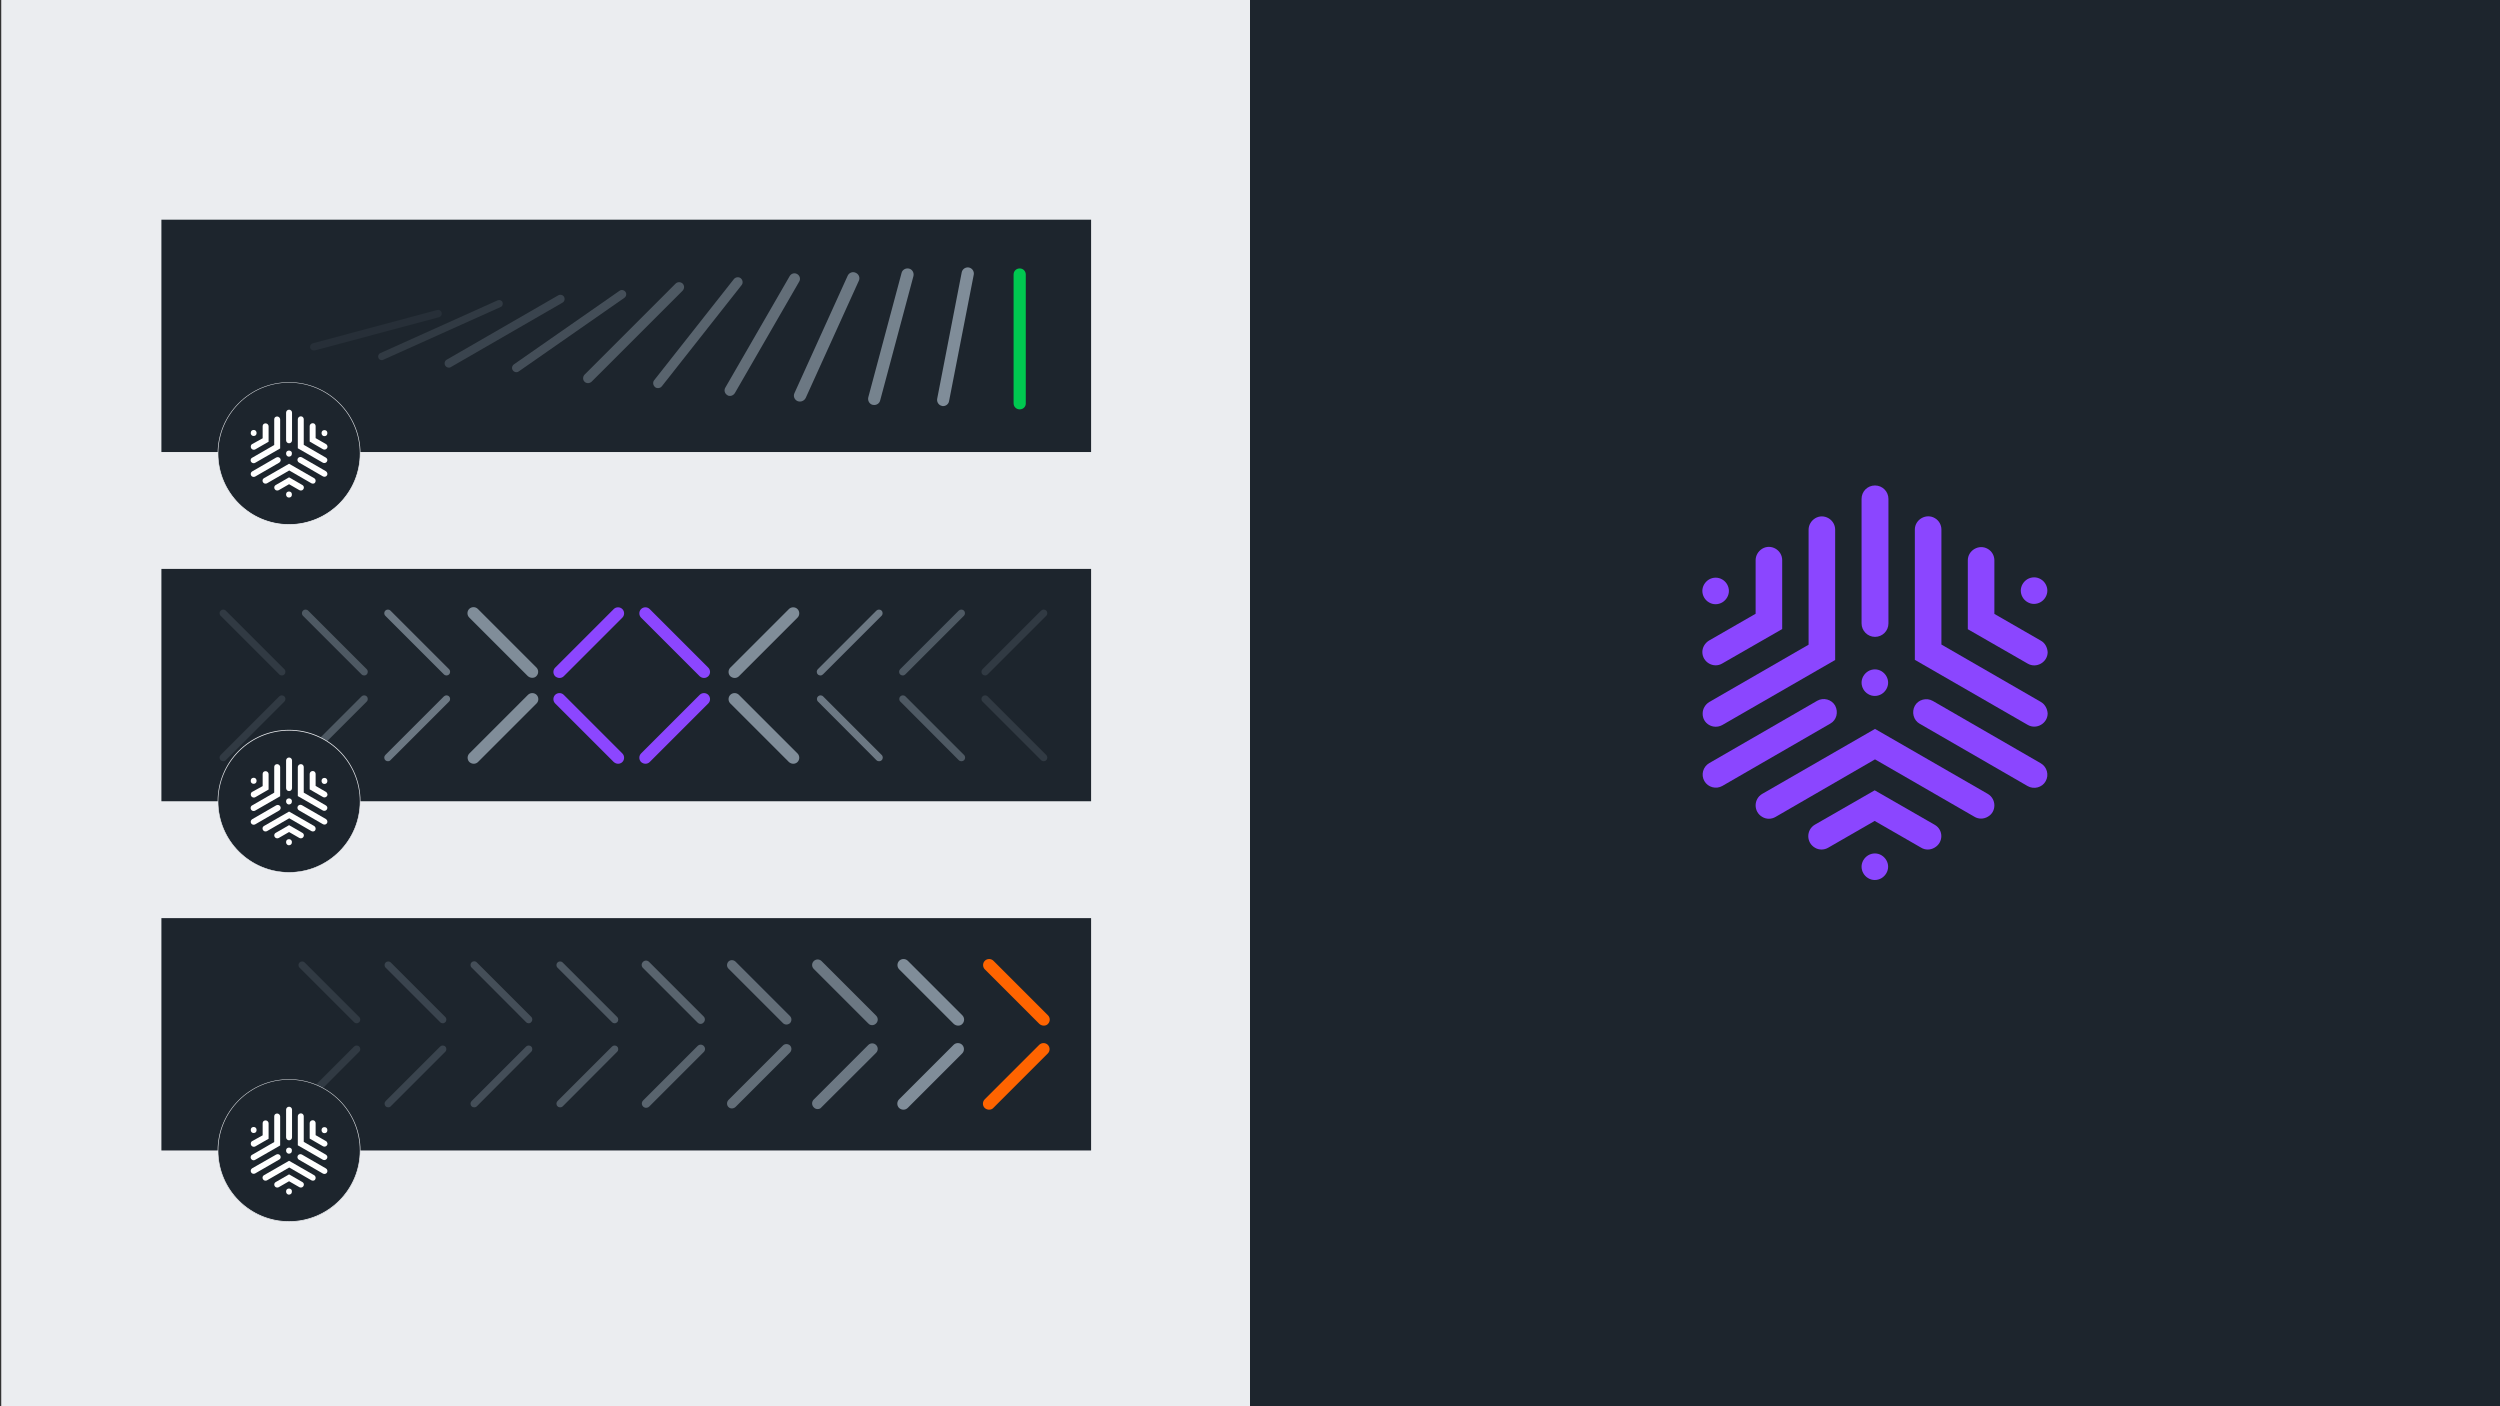 <?xml version="1.0" encoding="UTF-8"?> <svg xmlns="http://www.w3.org/2000/svg" xmlns:xlink="http://www.w3.org/1999/xlink" version="1.1" id="Layer_1" x="0px" y="0px" viewBox="0 0 1600 900" style="enable-background:new 0 0 1600 900;" xml:space="preserve"><rect x="0" y="0" width="1600" height="900" fill="#333333" stroke="none"/> <style type="text/css"> .st0{fill:#EBEDF0;} .st1{fill:#1D252D;} .st2{fill:#FFFFFF;} .st3{clip-path:url(#SVGID_00000039119563954549883550000009489005427710944649_);} .st4{clip-path:url(#SVGID_00000167392707615444161110000004457949384724058812_);} .st5{clip-path:url(#SVGID_00000017475294278725333210000002363035160311916972_);} .st6{clip-path:url(#SVGID_00000148643009119007755750000006737262434192184734_);} .st7{opacity:0.7;} .st8{fill:#808D99;} .st9{opacity:0.6;} .st10{opacity:0.5;} .st11{opacity:0.4;} .st12{opacity:0.3;} .st13{opacity:0.2;} .st14{opacity:0.8;} .st15{fill:#FF6400;} .st16{fill:#8C46FF;} .st17{fill:#00C850;} .st18{opacity:0.9;} .st19{opacity:0.1;} .st20{clip-path:url(#SVGID_00000154394660836022260410000006689096115808118969_);} .st21{clip-path:url(#SVGID_00000158728106497237928120000002777405806999245233_);} .st22{clip-path:url(#SVGID_00000162327804039031679770000009216544566312201118_);} .st23{clip-path:url(#SVGID_00000019641660755913577370000000110328938714451084_);} .st24{clip-path:url(#SVGID_00000022531898767819087780000003071185280926915230_);} .st25{clip-path:url(#SVGID_00000083811324802179404640000018382834693804149678_);} .st26{clip-path:url(#SVGID_00000063604341566494199860000001189971206824679082_);} .st27{clip-path:url(#SVGID_00000018216818813848512270000011923629326396313746_);} .st28{fill:#8B46FF;} </style> <rect x="0.8" class="st0" width="800" height="900"></rect> <rect x="800" class="st1" width="800" height="900"></rect> <g> <g> <rect x="103.3" y="140.6" class="st1" width="595" height="148.7"></rect> </g> <g> <rect x="103.3" y="587.6" class="st1" width="595" height="148.7"></rect> </g> <g> <rect x="103.3" y="364.1" class="st1" width="595" height="148.7"></rect> </g> <g> <g> <circle class="st1" cx="185" cy="290.2" r="45.5"></circle> <path class="st0" d="M185,336c-25.2,0-45.7-20.5-45.7-45.7s20.5-45.7,45.7-45.7c25.2,0,45.7,20.5,45.7,45.7S210.2,336,185,336z M185,244.9c-25,0-45.3,20.3-45.3,45.3c0,24.9,20.3,45.3,45.3,45.3s45.3-20.3,45.3-45.3C230.3,265.3,210,244.9,185,244.9z"></path> </g> <g> <g> <path class="st2" d="M208.6,292.9l-14.2-8.2v-16.3c0-0.7-0.3-1.3-0.9-1.7l0,0c-1.3-0.7-2.9,0.2-2.9,1.7v18.5l16,9.2 c1.3,0.7,2.9-0.2,2.9-1.7C209.5,293.9,209.2,293.3,208.6,292.9L208.6,292.9z"></path> </g> <g> <path class="st2" d="M208.6,284.2l-6.6-3.8v-7.6c0-0.7-0.3-1.3-0.9-1.7c-1.3-0.7-2.9,0.2-2.9,1.7v9.8l8.5,4.9 c1.3,0.7,2.9-0.2,2.9-1.7C209.5,285.1,209.2,284.5,208.6,284.2L208.6,284.2z"></path> </g> <g> <path class="st2" d="M208.6,275.5L208.6,275.5c-0.6-0.3-1.3-0.3-1.9,0l0,0c-0.6,0.3-0.9,0.9-0.9,1.7c0,0.7,0.3,1.3,0.9,1.7l0,0 c0.6,0.3,1.3,0.3,1.9,0c0.6-0.3,0.9-0.9,0.9-1.7C209.5,276.4,209.2,275.8,208.6,275.5L208.6,275.5z"></path> </g> <g> <path class="st2" d="M163.3,296.2l16-9.2v-18.5c0-1.5-1.6-2.4-2.9-1.7c-0.6,0.3-0.9,0.9-0.9,1.7v16.3l-14.2,8.2 c-0.6,0.3-0.9,0.9-0.9,1.7C160.5,296,162,296.9,163.3,296.2L163.3,296.2z"></path> </g> <g> <path class="st2" d="M161.4,284.2c-0.6,0.3-0.9,0.9-0.9,1.7c0,1.5,1.6,2.4,2.9,1.7l8.5-4.9v-9.8c0-1.5-1.6-2.4-2.9-1.7 c-0.6,0.3-0.9,0.9-0.9,1.7v7.6L161.4,284.2L161.4,284.2z"></path> </g> <g> <path class="st2" d="M161.4,278.8L161.4,278.8c0.6,0.3,1.3,0.3,1.9,0l0,0c0.6-0.3,0.9-0.9,0.9-1.7c0-0.7-0.3-1.3-0.9-1.7l0,0 c-0.6-0.3-1.3-0.3-1.9,0c-0.6,0.3-0.9,0.9-0.9,1.7C160.4,277.8,160.8,278.4,161.4,278.8L161.4,278.8z"></path> </g> <g> <path class="st2" d="M201,306l-16-9.2l-16,9.2c-1.3,0.7-1.3,2.5,0,3.3c0.6,0.3,1.3,0.3,1.9,0l14.2-8.2l14.2,8.2 c0.6,0.3,1.3,0.3,1.9,0C202.3,308.5,202.3,306.7,201,306L201,306z"></path> </g> <g> <g> <defs> <rect id="SVGID_1_" x="160.4" y="262.2" width="49.1" height="56.1"></rect> </defs> <clipPath id="SVGID_00000147221578497173580970000013523920496946323864_"> <use xlink:href="#SVGID_1_" style="overflow:visible;"></use> </clipPath> <g style="clip-path:url(#SVGID_00000147221578497173580970000013523920496946323864_);"> <path class="st2" d="M193.5,310.4l-8.5-4.9l-8.5,4.9c-1.3,0.7-1.3,2.5,0,3.3l0,0c0.6,0.3,1.3,0.3,1.9,0l6.6-3.8l6.6,3.8 c0.6,0.3,1.3,0.3,1.9,0C194.8,312.9,194.8,311.1,193.5,310.4L193.5,310.4z"></path> </g> </g> <g> <defs> <rect id="SVGID_00000005969142901520090440000009494591329697854863_" x="160.4" y="262.2" width="49.1" height="56.1"></rect> </defs> <clipPath id="SVGID_00000042737806789655770080000011864912623286261419_"> <use xlink:href="#SVGID_00000005969142901520090440000009494591329697854863_" style="overflow:visible;"></use> </clipPath> <g style="clip-path:url(#SVGID_00000042737806789655770080000011864912623286261419_);"> <path class="st2" d="M185.9,314.8c-0.6-0.3-1.3-0.3-1.9,0c-0.6,0.3-0.9,0.9-0.9,1.7c0,0.7,0.3,1.3,0.9,1.7 c0.6,0.3,1.3,0.3,1.9,0c0.6-0.3,0.9-0.9,0.9-1.7S186.5,315.1,185.9,314.8L185.9,314.8z"></path> </g> </g> <g> <defs> <rect id="SVGID_00000057114092809617807630000012088991968124391073_" x="160.4" y="262.2" width="49.1" height="56.1"></rect> </defs> <clipPath id="SVGID_00000078723400751211851180000004038854846850406537_"> <use xlink:href="#SVGID_00000057114092809617807630000012088991968124391073_" style="overflow:visible;"></use> </clipPath> <g style="clip-path:url(#SVGID_00000078723400751211851180000004038854846850406537_);"> <path class="st2" d="M179.4,293.5L179.4,293.5c-0.5-0.9-1.7-1.2-2.6-0.7l-15.4,8.9c-0.9,0.5-1.2,1.7-0.7,2.6 c0.5,0.9,1.7,1.2,2.6,0.7l15.4-8.9C179.6,295.5,179.9,294.4,179.4,293.5L179.4,293.5z"></path> </g> </g> <g> <defs> <rect id="SVGID_00000026124190693499397470000013507907044036583598_" x="160.4" y="262.2" width="49.1" height="56.1"></rect> </defs> <clipPath id="SVGID_00000120559862821455717560000006298379063319470999_"> <use xlink:href="#SVGID_00000026124190693499397470000013507907044036583598_" style="overflow:visible;"></use> </clipPath> <g style="clip-path:url(#SVGID_00000120559862821455717560000006298379063319470999_);"> <path class="st2" d="M208.6,301.6l-15.4-8.9c-0.9-0.5-2.1-0.2-2.6,0.7c-0.5,0.9-0.2,2.1,0.7,2.6l15.4,8.9 c0.9,0.5,2.1,0.2,2.6-0.7C209.8,303.4,209.5,302.2,208.6,301.6L208.6,301.6z"></path> </g> </g> </g> <g> <path class="st2" d="M185,283.7c1.1,0,1.9-0.9,1.9-1.9v-17.7c0-1.1-0.9-1.9-1.9-1.9c-1.1,0-1.9,0.9-1.9,1.9v17.7 C183.1,282.8,183.9,283.7,185,283.7L185,283.7z"></path> </g> <g> <path class="st2" d="M185.9,288.6L185.9,288.6c-0.6-0.3-1.3-0.3-1.9,0c-0.6,0.3-0.9,0.9-0.9,1.7l0,0c0,0.7,0.3,1.3,0.9,1.7 s1.3,0.3,1.9,0c0.6-0.3,0.9-0.9,0.9-1.7l0,0C186.9,289.5,186.5,288.9,185.9,288.6L185.9,288.6z"></path> </g> </g> </g> <g> <g class="st7"> <g> <path class="st8" d="M503.3,655.7c-0.8,0-1.6-0.3-2.2-0.9l-34.9-34.9c-1.2-1.2-1.2-3.2,0-4.5c1.2-1.2,3.2-1.2,4.5,0l34.9,34.9 c1.2,1.2,1.2,3.2,0,4.5C504.9,655.4,504.1,655.7,503.3,655.7z"></path> </g> <g> <path class="st8" d="M468.4,709.4c-0.8,0-1.6-0.3-2.2-0.9c-1.2-1.2-1.2-3.2,0-4.5l34.9-34.9c1.2-1.2,3.2-1.2,4.5,0 c1.2,1.2,1.2,3.2,0,4.5l-34.9,34.9C470,709.1,469.2,709.4,468.4,709.4z"></path> </g> </g> <g class="st9"> <g> <path class="st8" d="M448.4,655.3c-0.7,0-1.4-0.3-1.9-0.8l-35-35c-1.1-1.1-1.1-2.8,0-3.9s2.8-1.1,3.9,0l34.9,34.9 c1.1,1.1,1.1,2.8,0,3.9C449.8,655,449,655.3,448.4,655.3z"></path> </g> <g> <path class="st8" d="M413.5,709c-0.7,0-1.4-0.3-1.9-0.8c-1.1-1.1-1.1-2.8,0-3.9l34.9-34.9c1.1-1.1,2.8-1.1,3.9,0s1.1,2.8,0,3.9 l-34.9,34.9C414.9,708.8,414.1,709,413.5,709z"></path> </g> </g> <g class="st10"> <g> <path class="st8" d="M393.4,654.9c-0.6,0-1.2-0.2-1.7-0.7l-34.9-34.9c-0.9-0.9-0.9-2.4,0-3.3c0.9-0.9,2.4-0.9,3.3,0l34.9,34.9 c0.9,0.9,0.9,2.4,0,3.3C394.6,654.6,394,654.9,393.4,654.9z"></path> </g> <g> <path class="st8" d="M358.5,708.7c-0.6,0-1.2-0.2-1.7-0.7c-0.9-0.9-0.9-2.4,0-3.3l34.9-34.9c0.9-0.9,2.4-0.9,3.3,0 s0.9,2.4,0,3.3L360.2,708C359.7,708.5,359.1,708.7,358.5,708.7z"></path> </g> </g> <g class="st11"> <g> <path class="st8" d="M338.4,654.9c-0.6,0-1.2-0.2-1.7-0.7l-34.9-35c-0.9-0.9-0.9-2.4,0-3.3s2.4-0.9,3.3,0l34.9,34.9 c0.9,0.9,0.9,2.4,0,3.3C339.6,654.6,339,654.9,338.4,654.9z"></path> </g> <g> <path class="st8" d="M303.5,708.7c-0.6,0-1.2-0.2-1.7-0.7c-0.9-0.9-0.9-2.4,0-3.3l34.9-34.9c0.9-0.9,2.4-0.9,3.3,0 s0.9,2.4,0,3.3L305.2,708C304.7,708.5,304.1,708.7,303.5,708.7z"></path> </g> </g> <g class="st12"> <g> <path class="st8" d="M283.4,654.9c-0.6,0-1.2-0.2-1.7-0.7l-34.9-34.9c-0.9-0.9-0.9-2.4,0-3.3c0.9-0.9,2.4-0.9,3.3,0l34.9,34.9 c0.9,0.9,0.9,2.4,0,3.3C284.6,654.6,284,654.9,283.4,654.9z"></path> </g> <g> <path class="st8" d="M248.5,708.7c-0.6,0-1.2-0.2-1.7-0.7c-0.9-0.9-0.9-2.4,0-3.3l34.9-34.9c0.9-0.9,2.4-0.9,3.3,0 c0.9,0.9,0.9,2.4,0,3.3L250.1,708C249.7,708.5,249.1,708.7,248.5,708.7z"></path> </g> </g> <g class="st13"> <g> <path class="st8" d="M228.3,654.9c-0.6,0-1.2-0.2-1.7-0.7l-34.9-34.9c-0.9-0.9-0.9-2.4,0-3.3c0.9-0.9,2.4-0.9,3.3,0l34.9,34.9 c0.9,0.9,0.9,2.4,0,3.3C229.5,654.6,228.9,654.9,228.3,654.9z"></path> </g> <g> <path class="st8" d="M193.4,708.7c-0.6,0-1.2-0.2-1.7-0.7c-0.9-0.9-0.9-2.4,0-3.3l34.9-34.9c0.9-0.9,2.4-0.9,3.3,0 c0.9,0.9,0.9,2.4,0,3.3L195.1,708C194.6,708.5,194,708.7,193.4,708.7z"></path> </g> </g> <g> <path class="st8" d="M613.2,656.4c-1,0-2-0.4-2.8-1.1l-34.9-34.9c-1.5-1.5-1.5-4,0-5.5c1.5-1.5,4-1.5,5.5,0l34.9,34.9 c1.5,1.5,1.5,4,0,5.5C615.2,656.1,614.2,656.4,613.2,656.4z"></path> </g> <g class="st14"> <g> <path class="st8" d="M523.3,709.8c-0.9,0-1.8-0.3-2.5-1.1c-1.4-1.4-1.4-3.6,0-5l34.9-34.9c1.4-1.4,3.6-1.4,5,0s1.4,3.6,0,5 l-35,34.9C525.1,709.5,524.2,709.8,523.3,709.8z"></path> </g> <g> <path class="st8" d="M558.2,656.1c-0.9,0-1.8-0.3-2.5-1.1l-34.9-34.9c-1.4-1.4-1.4-3.6,0-5c1.4-1.4,3.6-1.4,5,0l34.9,34.9 c1.4,1.4,1.4,3.6,0,5C560,655.7,559.1,656.1,558.2,656.1z"></path> </g> </g> <g> <path class="st8" d="M578.2,710.2c-1,0-2-0.4-2.8-1.1c-1.5-1.5-1.5-4,0-5.5l34.9-34.9c1.5-1.5,4-1.5,5.5,0c1.5,1.5,1.5,4,0,5.5 l-34.9,34.9C580.2,709.8,579.2,710.2,578.2,710.2z"></path> </g> <g> <path class="st15" d="M668,656.4c-1,0-2-0.4-2.8-1.1l-34.9-34.9c-1.5-1.5-1.5-4,0-5.5c1.5-1.5,4-1.5,5.5,0l34.9,34.9 c1.5,1.5,1.5,4,0,5.5C670,656.1,669,656.4,668,656.4z"></path> </g> <g> <path class="st15" d="M633,710.2c-1,0-2-0.4-2.8-1.1c-1.5-1.5-1.5-4,0-5.5l34.9-34.9c1.5-1.5,4-1.5,5.5,0c1.5,1.5,1.5,4,0,5.5 l-34.9,34.9C635.1,709.8,634.1,710.2,633,710.2z"></path> </g> </g> <g> <g class="st14"> <path class="st8" d="M285.8,432.3c-0.6,0-1.2-0.2-1.7-0.7l-37.5-37.5c-0.9-0.9-0.9-2.4,0-3.3s2.4-0.9,3.3,0l37.5,37.5 c0.9,0.9,0.9,2.4,0,3.3C286.9,432.1,286.3,432.3,285.8,432.3z"></path> </g> <g class="st14"> <path class="st8" d="M248.3,487.2c-0.6,0-1.2-0.2-1.7-0.7c-0.9-0.9-0.9-2.4,0-3.3l37.5-37.5c0.9-0.9,2.4-0.9,3.3,0s0.9,2.4,0,3.3 l-37.5,37.5C249.5,487,248.9,487.2,248.3,487.2z"></path> </g> <g class="st10"> <path class="st8" d="M233.1,432.3c-0.6,0-1.2-0.2-1.7-0.7l-37.5-37.5c-0.9-0.9-0.9-2.4,0-3.3c0.9-0.9,2.4-0.9,3.3,0l37.5,37.5 c0.9,0.9,0.9,2.4,0,3.3C234.3,432.1,233.7,432.3,233.1,432.3z"></path> </g> <g class="st10"> <path class="st8" d="M195.6,487.2c-0.6,0-1.2-0.2-1.7-0.7c-0.9-0.9-0.9-2.4,0-3.3l37.5-37.5c0.9-0.9,2.4-0.9,3.3,0s0.9,2.4,0,3.3 l-37.5,37.5C196.8,487,196.2,487.2,195.6,487.2z"></path> </g> <g class="st13"> <path class="st8" d="M180.4,432.3c-0.6,0-1.2-0.2-1.7-0.7l-37.5-37.5c-0.9-0.9-0.9-2.4,0-3.3c0.9-0.9,2.4-0.9,3.3,0l37.5,37.5 c0.9,0.9,0.9,2.4,0,3.3C181.6,432.1,181,432.3,180.4,432.3z"></path> </g> <g class="st13"> <path class="st8" d="M142.9,487.2c-0.6,0-1.2-0.2-1.7-0.7c-0.9-0.9-0.9-2.4,0-3.3l37.5-37.5c0.9-0.9,2.4-0.9,3.3,0s0.9,2.4,0,3.3 l-37.5,37.5C144.1,487,143.5,487.2,142.9,487.2z"></path> </g> <g> <path class="st8" d="M340.6,433.8c-1,0-2-0.4-2.8-1.1l-37.5-37.5c-1.5-1.5-1.5-4,0-5.5c1.5-1.5,4-1.5,5.5,0l37.5,37.5 c1.5,1.5,1.5,4,0,5.5C342.6,433.5,341.6,433.8,340.6,433.8z"></path> </g> <g> <path class="st8" d="M303.2,488.8c-1,0-2-0.4-2.8-1.1c-1.5-1.5-1.5-4,0-5.5l37.5-37.5c1.5-1.5,4-1.5,5.5,0s1.5,4,0,5.5 l-37.5,37.5C305.2,488.4,304.2,488.8,303.2,488.8z"></path> </g> <g class="st14"> <path class="st8" d="M562.6,487.2c-0.6,0-1.2-0.2-1.7-0.7L523.5,449c-0.9-0.9-0.9-2.4,0-3.3c0.9-0.9,2.4-0.9,3.3,0l37.5,37.5 c0.9,0.9,0.9,2.4,0,3.3C563.8,487,563.2,487.2,562.6,487.2z"></path> </g> <g class="st14"> <path class="st8" d="M525.1,432.3c-0.6,0-1.2-0.2-1.7-0.7c-0.9-0.9-0.9-2.4,0-3.3l37.5-37.5c0.9-0.9,2.4-0.9,3.3,0s0.9,2.4,0,3.3 l-37.5,37.5C526.3,432,525.7,432.3,525.1,432.3z"></path> </g> <g class="st10"> <path class="st8" d="M615.3,487.2c-0.6,0-1.2-0.2-1.7-0.7L576.2,449c-0.9-0.9-0.9-2.4,0-3.3c0.9-0.9,2.4-0.9,3.3,0l37.5,37.5 c0.9,0.9,0.9,2.4,0,3.3C616.5,487,615.9,487.2,615.3,487.2z"></path> </g> <g class="st10"> <path class="st8" d="M577.8,432.3c-0.6,0-1.2-0.2-1.7-0.7c-0.9-0.9-0.9-2.4,0-3.3l37.5-37.5c0.9-0.9,2.4-0.9,3.3,0s0.9,2.4,0,3.3 l-37.5,37.5C579,432,578.4,432.3,577.8,432.3z"></path> </g> <g class="st13"> <path class="st8" d="M668,487.2c-0.6,0-1.2-0.2-1.7-0.7L628.8,449c-0.9-0.9-0.9-2.4,0-3.3c0.9-0.9,2.4-0.9,3.3,0l37.5,37.5 c0.9,0.9,0.9,2.4,0,3.3C669.2,487,668.6,487.2,668,487.2z"></path> </g> <g class="st13"> <path class="st8" d="M630.5,432.3c-0.6,0-1.2-0.2-1.7-0.7c-0.9-0.9-0.9-2.4,0-3.3l37.5-37.5c0.9-0.9,2.4-0.9,3.3,0s0.9,2.4,0,3.3 l-37.5,37.5C631.7,432,631.1,432.3,630.5,432.3z"></path> </g> <g> <path class="st8" d="M507.7,488.8c-1,0-2-0.4-2.8-1.1l-37.5-37.5c-1.5-1.5-1.5-4,0-5.5s4-1.5,5.5,0l37.5,37.5 c1.5,1.5,1.5,4,0,5.5C509.7,488.4,508.7,488.8,507.7,488.8z"></path> </g> <g> <path class="st8" d="M470.2,433.9c-1,0-2-0.4-2.8-1.1c-1.5-1.5-1.5-4,0-5.5l37.5-37.5c1.5-1.5,4-1.5,5.5,0s1.5,4,0,5.5 l-37.5,37.5C472.2,433.5,471.2,433.9,470.2,433.9z"></path> </g> <g> <path class="st16" d="M395.6,488.8c-1,0-2-0.4-2.8-1.1l-37.5-37.5c-1.5-1.5-1.5-4,0-5.5c1.5-1.5,4-1.5,5.5,0l37.5,37.5 c1.5,1.5,1.5,4,0,5.5C397.6,488.4,396.6,488.8,395.6,488.8z"></path> </g> <g> <path class="st16" d="M450.6,433.9c-1,0-2-0.4-2.8-1.1l-37.5-37.5c-1.5-1.5-1.5-4,0-5.5s4-1.5,5.5,0l37.5,37.5 c1.5,1.5,1.5,4,0,5.5C452.5,433.5,451.6,433.9,450.6,433.9z"></path> </g> <g> <path class="st16" d="M413.1,488.8c-1,0-2-0.4-2.8-1.1c-1.5-1.5-1.5-4,0-5.5l37.5-37.5c1.5-1.5,4-1.5,5.5,0s1.5,4,0,5.5 l-37.5,37.5C415.1,488.4,414.1,488.8,413.1,488.8z"></path> </g> <g> <path class="st16" d="M358.1,433.9c-1,0-2-0.4-2.8-1.1c-1.5-1.5-1.5-4,0-5.5l37.5-37.5c1.5-1.5,4-1.5,5.5,0c1.5,1.5,1.5,4,0,5.5 l-37.5,37.5C360.1,433.5,359.1,433.9,358.1,433.9z"></path> </g> </g> <g> <g> <path class="st17" d="M652.6,262c-2.2,0-3.9-1.7-3.9-3.9v-82.4c0-2.2,1.7-3.9,3.9-3.9s3.9,1.7,3.9,3.9v82.4 C656.6,260.3,654.8,262,652.6,262z"></path> </g> <g class="st18"> <path class="st8" d="M559.5,259.2c-0.3,0-0.7-0.1-1-0.1c-2.1-0.5-3.3-2.7-2.8-4.8l21.3-79.6c0.5-2.1,2.7-3.3,4.8-2.8 c2.1,0.5,3.3,2.7,2.8,4.8l-21.3,79.6C562.9,258,561.3,259.2,559.5,259.2z"></path> </g> <g> <path class="st8" d="M603.6,259.9c-0.3,0-0.5,0-0.7-0.1c-2.1-0.4-3.5-2.5-3.1-4.6l15.7-80.9c0.4-2.1,2.5-3.5,4.6-3.1 c2.1,0.4,3.5,2.5,3.1,4.6l-15.8,80.9C607.1,258.6,605.4,259.9,603.6,259.9z"></path> </g> <g class="st14"> <path class="st8" d="M512,257c-0.5,0-1.1-0.1-1.6-0.3c-2-0.9-2.9-3.2-1.9-5.2l34-75c0.9-2,3.2-2.9,5.2-1.9c2,0.9,2.9,3.2,1.9,5.2 l-34,75C514.9,256.1,513.5,257,512,257z"></path> </g> <g class="st7"> <path class="st8" d="M467.2,253.4c-0.6,0-1.2-0.1-1.7-0.5c-1.7-1-2.3-3.1-1.3-4.8l41.2-71.4c1-1.7,3.1-2.3,4.8-1.3 c1.7,1,2.3,3.1,1.3,4.8l-41.2,71.4C469.6,252.7,468.4,253.4,467.2,253.4z"></path> </g> <g class="st10"> <path class="st8" d="M376.3,245.2c-0.8,0-1.6-0.3-2.2-0.9c-1.2-1.2-1.2-3.2,0-4.5l58.3-58.3c1.2-1.2,3.2-1.2,4.5,0 c1.2,1.2,1.2,3.2,0,4.5l-58.3,58.3C377.9,244.9,377.1,245.2,376.3,245.2z"></path> </g> <g class="st9"> <path class="st8" d="M421.1,248.4c-0.7,0-1.4-0.2-1.9-0.7c-1.3-1.1-1.6-3.1-0.5-4.4l51-64.7c1.1-1.3,3.1-1.6,4.4-0.5 c1.3,1.1,1.6,3.1,0.5,4.4l-51,64.7C423,248,422,248.4,421.1,248.4z"></path> </g> <g class="st12"> <path class="st8" d="M287.3,235.3c-0.9,0-1.9-0.5-2.4-1.4c-0.7-1.3-0.3-3,1-3.7l71.4-41.2c1.3-0.7,3-0.3,3.7,1s0.3,3-1,3.7 l-71.4,41.2C288.3,235.2,287.8,235.3,287.3,235.3z"></path> </g> <g class="st11"> <path class="st8" d="M330.5,238.2c-0.9,0-1.7-0.4-2.3-1.2c-0.9-1.3-0.5-2.9,0.7-3.8l67.6-47.1c1.3-0.9,2.9-0.5,3.8,0.7 c0.9,1.3,0.5,2.9-0.7,3.8L332,237.7C331.5,238.1,331,238.2,330.5,238.2z"></path> </g> <g class="st19"> <path class="st8" d="M200.8,224.3c-1.1,0-2-0.7-2.3-1.7c-0.3-1.3,0.4-2.5,1.7-2.9l79.6-21.3c1.3-0.3,2.5,0.4,2.9,1.7 c0.3,1.3-0.4,2.5-1.7,2.9l-79.6,21.3C201.2,224.2,201,224.3,200.8,224.3z"></path> </g> <g class="st13"> <path class="st8" d="M244.3,230.5c-0.9,0-1.7-0.5-2.1-1.4c-0.5-1.2,0-2.6,1.2-3.1l75.1-33.8c1.2-0.5,2.6,0,3.1,1.2s0,2.6-1.2,3.1 l-75.2,33.8C244.9,230.5,244.6,230.5,244.3,230.5z"></path> </g> </g> <g> <g> <circle class="st1" cx="185" cy="736.4" r="45.5"></circle> <path class="st0" d="M185,782.1c-25.2,0-45.7-20.5-45.7-45.7s20.5-45.7,45.7-45.7c25.2,0,45.7,20.5,45.7,45.7 S210.2,782.1,185,782.1z M185,691c-25,0-45.3,20.3-45.3,45.3s20.3,45.3,45.3,45.3s45.3-20.3,45.3-45.3S210,691,185,691z"></path> </g> <g> <g> <path class="st2" d="M208.6,739l-14.2-8.2v-16.3c0-0.7-0.3-1.3-0.9-1.7l0,0c-1.3-0.7-2.9,0.2-2.9,1.7V733l16,9.2 c1.3,0.7,2.9-0.2,2.9-1.7C209.5,740,209.2,739.4,208.6,739L208.6,739z"></path> </g> <g> <path class="st2" d="M208.6,730.3l-6.6-3.8v-7.6c0-0.7-0.3-1.3-0.9-1.7c-1.3-0.7-2.9,0.2-2.9,1.7v9.8l8.5,4.9 c1.3,0.7,2.9-0.2,2.9-1.7C209.5,731.3,209.2,730.6,208.6,730.3L208.6,730.3z"></path> </g> <g> <path class="st2" d="M208.6,721.6L208.6,721.6c-0.6-0.3-1.3-0.3-1.9,0l0,0c-0.6,0.3-0.9,0.9-0.9,1.7c0,0.7,0.3,1.3,0.9,1.7l0,0 c0.6,0.3,1.3,0.3,1.9,0c0.6-0.3,0.9-0.9,0.9-1.7C209.5,722.5,209.2,721.9,208.6,721.6L208.6,721.6z"></path> </g> <g> <path class="st2" d="M163.3,742.3l16-9.2v-18.5c0-1.5-1.6-2.4-2.9-1.7c-0.6,0.3-0.9,0.9-0.9,1.7v16.3l-14.2,8.2 c-0.6,0.3-0.9,0.9-0.9,1.7C160.5,742.1,162,743.1,163.3,742.3L163.3,742.3z"></path> </g> <g> <path class="st2" d="M161.4,730.3c-0.6,0.3-0.9,0.9-0.9,1.7c0,1.5,1.6,2.4,2.9,1.7l8.5-4.9V719c0-1.5-1.6-2.4-2.9-1.7 c-0.6,0.3-0.9,0.9-0.9,1.7v7.6L161.4,730.3L161.4,730.3z"></path> </g> <g> <path class="st2" d="M161.4,724.9L161.4,724.9c0.6,0.3,1.3,0.3,1.9,0l0,0c0.6-0.3,0.9-0.9,0.9-1.7s-0.3-1.3-0.9-1.7l0,0 c-0.6-0.3-1.3-0.3-1.9,0c-0.6,0.3-0.9,0.9-0.9,1.7S160.8,724.5,161.4,724.9L161.4,724.9z"></path> </g> <g> <path class="st2" d="M201,752.1l-16-9.2l-16,9.2c-1.3,0.7-1.3,2.5,0,3.3c0.6,0.3,1.3,0.3,1.9,0l14.2-8.2l14.2,8.2 c0.6,0.3,1.3,0.3,1.9,0C202.3,754.7,202.3,752.8,201,752.1L201,752.1z"></path> </g> <g> <g> <defs> <rect id="SVGID_00000105422031244107343290000003832364041382617761_" x="160.4" y="708.3" width="49.1" height="56.1"></rect> </defs> <clipPath id="SVGID_00000031203728417479890610000015029446478007377792_"> <use xlink:href="#SVGID_00000105422031244107343290000003832364041382617761_" style="overflow:visible;"></use> </clipPath> <g style="clip-path:url(#SVGID_00000031203728417479890610000015029446478007377792_);"> <path class="st2" d="M193.5,756.5l-8.5-4.9l-8.5,4.9c-1.3,0.7-1.3,2.5,0,3.3l0,0c0.6,0.3,1.3,0.3,1.9,0l6.6-3.8l6.6,3.8 c0.6,0.3,1.3,0.3,1.9,0C194.8,759,194.8,757.2,193.5,756.5L193.5,756.5z"></path> </g> </g> <g> <defs> <rect id="SVGID_00000093154370222786465400000018352176020457020299_" x="160.4" y="708.3" width="49.1" height="56.1"></rect> </defs> <clipPath id="SVGID_00000158738500248648375900000005971064561052998542_"> <use xlink:href="#SVGID_00000093154370222786465400000018352176020457020299_" style="overflow:visible;"></use> </clipPath> <g style="clip-path:url(#SVGID_00000158738500248648375900000005971064561052998542_);"> <path class="st2" d="M185.9,760.9c-0.6-0.3-1.3-0.3-1.9,0c-0.6,0.3-0.9,0.9-0.9,1.7c0,0.7,0.3,1.3,0.9,1.7s1.3,0.3,1.9,0 c0.6-0.3,0.9-0.9,0.9-1.7C186.9,761.8,186.5,761.2,185.9,760.9L185.9,760.9z"></path> </g> </g> <g> <defs> <rect id="SVGID_00000153701612748689699020000005149344200399209858_" x="160.4" y="708.3" width="49.1" height="56.1"></rect> </defs> <clipPath id="SVGID_00000098899512511334008820000017108246388865036935_"> <use xlink:href="#SVGID_00000153701612748689699020000005149344200399209858_" style="overflow:visible;"></use> </clipPath> <g style="clip-path:url(#SVGID_00000098899512511334008820000017108246388865036935_);"> <path class="st2" d="M179.4,739.6L179.4,739.6c-0.5-0.9-1.7-1.2-2.6-0.7l-15.4,8.8c-0.9,0.5-1.2,1.7-0.7,2.6s1.7,1.2,2.6,0.7 l15.4-8.9C179.6,741.7,179.9,740.5,179.4,739.6L179.4,739.6z"></path> </g> </g> <g> <defs> <rect id="SVGID_00000072967941633613552390000001700175220093500061_" x="160.4" y="708.3" width="49.1" height="56.1"></rect> </defs> <clipPath id="SVGID_00000080920823421207836450000014624867164996701884_"> <use xlink:href="#SVGID_00000072967941633613552390000001700175220093500061_" style="overflow:visible;"></use> </clipPath> <g style="clip-path:url(#SVGID_00000080920823421207836450000014624867164996701884_);"> <path class="st2" d="M208.6,747.8l-15.4-8.9c-0.9-0.5-2.1-0.2-2.6,0.7c-0.5,0.9-0.2,2.1,0.7,2.6l15.4,8.9 c0.9,0.5,2.1,0.2,2.6-0.7C209.8,749.5,209.5,748.3,208.6,747.8L208.6,747.8z"></path> </g> </g> </g> <g> <path class="st2" d="M185,729.8c1.1,0,1.9-0.9,1.9-1.9v-17.7c0-1.1-0.9-1.9-1.9-1.9c-1.1,0-1.9,0.9-1.9,1.9v17.7 C183.1,728.9,183.9,729.8,185,729.8L185,729.8z"></path> </g> <g> <path class="st2" d="M185.9,734.7L185.9,734.7c-0.6-0.3-1.3-0.3-1.9,0c-0.6,0.3-0.9,0.9-0.9,1.7l0,0c0,0.7,0.3,1.3,0.9,1.7 s1.3,0.3,1.9,0c0.6-0.3,0.9-0.9,0.9-1.7l0,0C186.9,735.6,186.5,735,185.9,734.7L185.9,734.7z"></path> </g> </g> </g> <g> <g> <circle class="st1" cx="185" cy="512.8" r="45.5"></circle> <path class="st0" d="M185,558.5c-25.2,0-45.7-20.5-45.7-45.7c0-25.2,20.5-45.7,45.7-45.7c25.2,0,45.7,20.5,45.7,45.7 C230.7,538.1,210.2,558.5,185,558.5z M185,467.6c-25,0-45.3,20.3-45.3,45.3s20.3,45.3,45.3,45.3s45.3-20.3,45.3-45.3 S210,467.6,185,467.6z"></path> </g> <g> <g> <path class="st2" d="M208.6,515.5l-14.2-8.2V491c0-0.7-0.3-1.3-0.9-1.7l0,0c-1.3-0.7-2.9,0.2-2.9,1.7v18.5l16,9.2 c1.3,0.7,2.9-0.2,2.9-1.7C209.5,516.5,209.2,515.9,208.6,515.5L208.6,515.5z"></path> </g> <g> <path class="st2" d="M208.6,506.8L202,503v-7.6c0-0.7-0.3-1.3-0.9-1.7c-1.3-0.7-2.9,0.2-2.9,1.7v9.8l8.5,4.9 c1.3,0.7,2.9-0.2,2.9-1.7C209.5,507.8,209.2,507.2,208.6,506.8L208.6,506.8z"></path> </g> <g> <path class="st2" d="M208.6,498.1L208.6,498.1c-0.6-0.3-1.3-0.3-1.9,0l0,0c-0.6,0.3-0.9,0.9-0.9,1.7c0,0.7,0.3,1.3,0.9,1.7l0,0 c0.6,0.3,1.3,0.3,1.9,0c0.6-0.3,0.9-0.9,0.9-1.7C209.5,499.1,209.2,498.5,208.6,498.1L208.6,498.1z"></path> </g> <g> <path class="st2" d="M163.3,518.8l16-9.2V491c0-1.5-1.6-2.4-2.9-1.7c-0.6,0.3-0.9,0.9-0.9,1.7v16.3l-14.2,8.2 c-0.6,0.3-0.9,0.9-0.9,1.7C160.5,518.7,162,519.5,163.3,518.8L163.3,518.8z"></path> </g> <g> <path class="st2" d="M161.4,506.8c-0.6,0.3-0.9,0.9-0.9,1.7c0,1.5,1.6,2.4,2.9,1.7l8.5-4.9v-9.8c0-1.5-1.6-2.4-2.9-1.7 c-0.6,0.3-0.9,0.9-0.9,1.7v7.6L161.4,506.8L161.4,506.8z"></path> </g> <g> <path class="st2" d="M161.4,501.4L161.4,501.4c0.6,0.3,1.3,0.3,1.9,0l0,0c0.6-0.3,0.9-0.9,0.9-1.7c0-0.7-0.3-1.3-0.9-1.7l0,0 c-0.6-0.3-1.3-0.3-1.9,0c-0.6,0.3-0.9,0.9-0.9,1.7C160.4,500.4,160.8,501.1,161.4,501.4L161.4,501.4z"></path> </g> <g> <path class="st2" d="M201,528.6l-16-9.2l-16,9.2c-1.3,0.7-1.3,2.5,0,3.3c0.6,0.3,1.3,0.3,1.9,0l14.2-8.2l14.2,8.2 c0.6,0.3,1.3,0.3,1.9,0C202.3,531.2,202.3,529.4,201,528.6L201,528.6z"></path> </g> <g> <g> <defs> <rect id="SVGID_00000112594061907080176780000013466009382835355579_" x="160.4" y="484.8" width="49.1" height="56.1"></rect> </defs> <clipPath id="SVGID_00000092447650208197612000000008582849417738921866_"> <use xlink:href="#SVGID_00000112594061907080176780000013466009382835355579_" style="overflow:visible;"></use> </clipPath> <g style="clip-path:url(#SVGID_00000092447650208197612000000008582849417738921866_);"> <path class="st2" d="M193.5,533l-8.5-4.9l-8.5,4.9c-1.3,0.7-1.3,2.5,0,3.3l0,0c0.6,0.3,1.3,0.3,1.9,0l6.6-3.8l6.6,3.8 c0.6,0.3,1.3,0.3,1.9,0C194.8,535.5,194.8,533.7,193.5,533L193.5,533z"></path> </g> </g> <g> <defs> <rect id="SVGID_00000137122205939716254940000011479137211358389142_" x="160.4" y="484.8" width="49.1" height="56.1"></rect> </defs> <clipPath id="SVGID_00000107556354824820581700000017100961006666347436_"> <use xlink:href="#SVGID_00000137122205939716254940000011479137211358389142_" style="overflow:visible;"></use> </clipPath> <g style="clip-path:url(#SVGID_00000107556354824820581700000017100961006666347436_);"> <path class="st2" d="M185.9,537.3c-0.6-0.3-1.3-0.3-1.9,0c-0.6,0.3-0.9,0.9-0.9,1.7c0,0.7,0.3,1.3,0.9,1.7s1.3,0.3,1.9,0 c0.6-0.3,0.9-0.9,0.9-1.7C186.9,538.3,186.5,537.7,185.9,537.3L185.9,537.3z"></path> </g> </g> <g> <defs> <rect id="SVGID_00000105402201361666104990000001204072303452954801_" x="160.4" y="484.8" width="49.1" height="56.1"></rect> </defs> <clipPath id="SVGID_00000129180668972482684430000006497360191632193174_"> <use xlink:href="#SVGID_00000105402201361666104990000001204072303452954801_" style="overflow:visible;"></use> </clipPath> <g style="clip-path:url(#SVGID_00000129180668972482684430000006497360191632193174_);"> <path class="st2" d="M179.4,516.1L179.4,516.1c-0.5-0.9-1.7-1.2-2.6-0.7l-15.4,8.9c-0.9,0.5-1.2,1.7-0.7,2.6 c0.5,0.9,1.7,1.2,2.6,0.7l15.4-8.9C179.6,518.1,179.9,517,179.4,516.1L179.4,516.1z"></path> </g> </g> <g> <defs> <rect id="SVGID_00000145758503623028281610000001157124535755765919_" x="160.4" y="484.8" width="49.1" height="56.1"></rect> </defs> <clipPath id="SVGID_00000022531395764442000350000002312910487529295251_"> <use xlink:href="#SVGID_00000145758503623028281610000001157124535755765919_" style="overflow:visible;"></use> </clipPath> <g style="clip-path:url(#SVGID_00000022531395764442000350000002312910487529295251_);"> <path class="st2" d="M208.6,524.2l-15.4-8.9c-0.9-0.5-2.1-0.2-2.6,0.7c-0.5,0.9-0.2,2.1,0.7,2.6l15.4,8.9 c0.9,0.5,2.1,0.2,2.6-0.7C209.8,526,209.5,524.8,208.6,524.2L208.6,524.2z"></path> </g> </g> </g> <g> <path class="st2" d="M185,506.3c1.1,0,1.9-0.9,1.9-1.9v-17.7c0-1.1-0.9-1.9-1.9-1.9c-1.1,0-1.9,0.9-1.9,1.9v17.7 C183.1,505.4,183.9,506.3,185,506.3L185,506.3z"></path> </g> <g> <path class="st2" d="M185.9,511.2L185.9,511.2c-0.6-0.3-1.3-0.3-1.9,0c-0.6,0.3-0.9,0.9-0.9,1.7l0,0c0,0.7,0.3,1.3,0.9,1.7 s1.3,0.3,1.9,0c0.6-0.3,0.9-0.9,0.9-1.7l0,0C186.9,512.1,186.5,511.6,185.9,511.2L185.9,511.2z"></path> </g> </g> </g> </g> <g> <path class="st28" d="M1306.1,449.2l-63.6-36.7v-73.6c0-3-1.6-5.8-4.2-7.3c-5.6-3.3-12.8,0.9-12.8,7.3v83.4l72.2,41.6 c5.6,3.3,12.8-0.9,12.8-7.3C1310.3,453.5,1308.7,450.7,1306.1,449.2"></path> <path class="st28" d="M1306.1,410l-29.7-17.1v-34.3c0-3-1.6-5.8-4.2-7.3c-5.6-3.3-12.8,0.9-12.8,7.3v44.1l38.3,22 c5.6,3.3,12.8-0.9,12.8-7.3C1310.3,414.2,1308.7,411.4,1306.1,410"></path> <path class="st28" d="M1306.1,370.7L1306.1,370.7c-2.6-1.6-5.9-1.6-8.6,0c-2.6,1.6-4.2,4.4-4.2,7.3s1.6,5.8,4.2,7.3 c2.6,1.6,5.9,1.6,8.6,0c2.6-1.6,4.2-4.4,4.2-7.3S1308.7,372.2,1306.1,370.7"></path> <path class="st28" d="M1102.3,464l72.2-41.6V339c0-6.5-7.2-10.7-12.8-7.3c-2.6,1.6-4.2,4.4-4.2,7.3v73.6l-63.6,36.7 c-2.6,1.6-4.2,4.4-4.2,7.3C1089.5,463.1,1096.5,467.2,1102.3,464"></path> <path class="st28" d="M1093.7,410c-2.6,1.6-4.2,4.4-4.2,7.3c0,6.5,7.2,10.7,12.8,7.3l38.3-22v-44.1c0-6.5-7.2-10.7-12.8-7.3 c-2.6,1.6-4.2,4.4-4.2,7.3v34.3L1093.7,410z"></path> <path class="st28" d="M1093.7,385.5L1093.7,385.5c2.6,1.6,5.9,1.6,8.6,0c2.6-1.6,4.2-4.4,4.2-7.3s-1.6-5.8-4.2-7.3 c-2.6-1.6-5.9-1.6-8.6,0c-2.6,1.6-4.2,4.4-4.2,7.3S1091.1,384,1093.7,385.5"></path> <path class="st28" d="M1272.2,508.1l-72.2-41.6l-72.2,41.6c-5.6,3.3-5.6,11.4,0,14.7c2.6,1.6,5.9,1.6,8.6,0L1200,486l63.6,36.7 c2.6,1.6,5.9,1.6,8.6,0C1277.8,519.6,1277.8,511.4,1272.2,508.1"></path> <path class="st28" d="M1238.1,527.8l-38.3-22l-38.3,22c-5.6,3.3-5.6,11.4,0,14.7c2.6,1.6,5.9,1.6,8.6,0l29.7-17.1l29.7,17.1 c2.6,1.6,5.9,1.6,8.6,0C1243.9,539.2,1243.9,531,1238.1,527.8"></path> <path class="st28" d="M1204.2,547.4c-2.6-1.6-5.9-1.6-8.6,0c-2.6,1.6-4.2,4.4-4.2,7.3s1.6,5.8,4.2,7.3c2.6,1.6,5.9,1.6,8.6,0 c2.6-1.6,4.2-4.4,4.2-7.3S1206.8,549,1204.2,547.4"></path> <path class="st28" d="M1174.5,451.6L1174.5,451.6c-2.3-4-7.5-5.4-11.5-3.1l-69.1,39.9c-4,2.3-5.4,7.5-3.1,11.5 c2.3,4,7.5,5.4,11.5,3.1l69.1-39.9C1175.4,460.9,1176.7,455.8,1174.5,451.6"></path> <path class="st28" d="M1306.1,488.5l-69.1-39.9c-4-2.3-9.3-0.9-11.5,3.1s-0.9,9.3,3.1,11.5l69.1,39.9c4,2.3,9.3,0.9,11.5-3.1 C1311.5,496,1310.1,490.8,1306.1,488.5"></path> <path class="st28" d="M1200,407.6c4.7,0,8.6-3.8,8.6-8.6v-79.7c0-4.7-3.8-8.6-8.6-8.6s-8.6,3.8-8.6,8.6V399 C1191.4,403.7,1195.3,407.6,1200,407.6"></path> <path class="st28" d="M1204.2,429.6L1204.2,429.6c-2.6-1.6-5.9-1.6-8.6,0c-2.6,1.6-4.2,4.4-4.2,7.3s1.6,5.8,4.2,7.3 c2.6,1.6,5.9,1.6,8.6,0c2.6-1.6,4.2-4.4,4.2-7.3S1206.8,431.2,1204.2,429.6"></path> </g> </svg> 